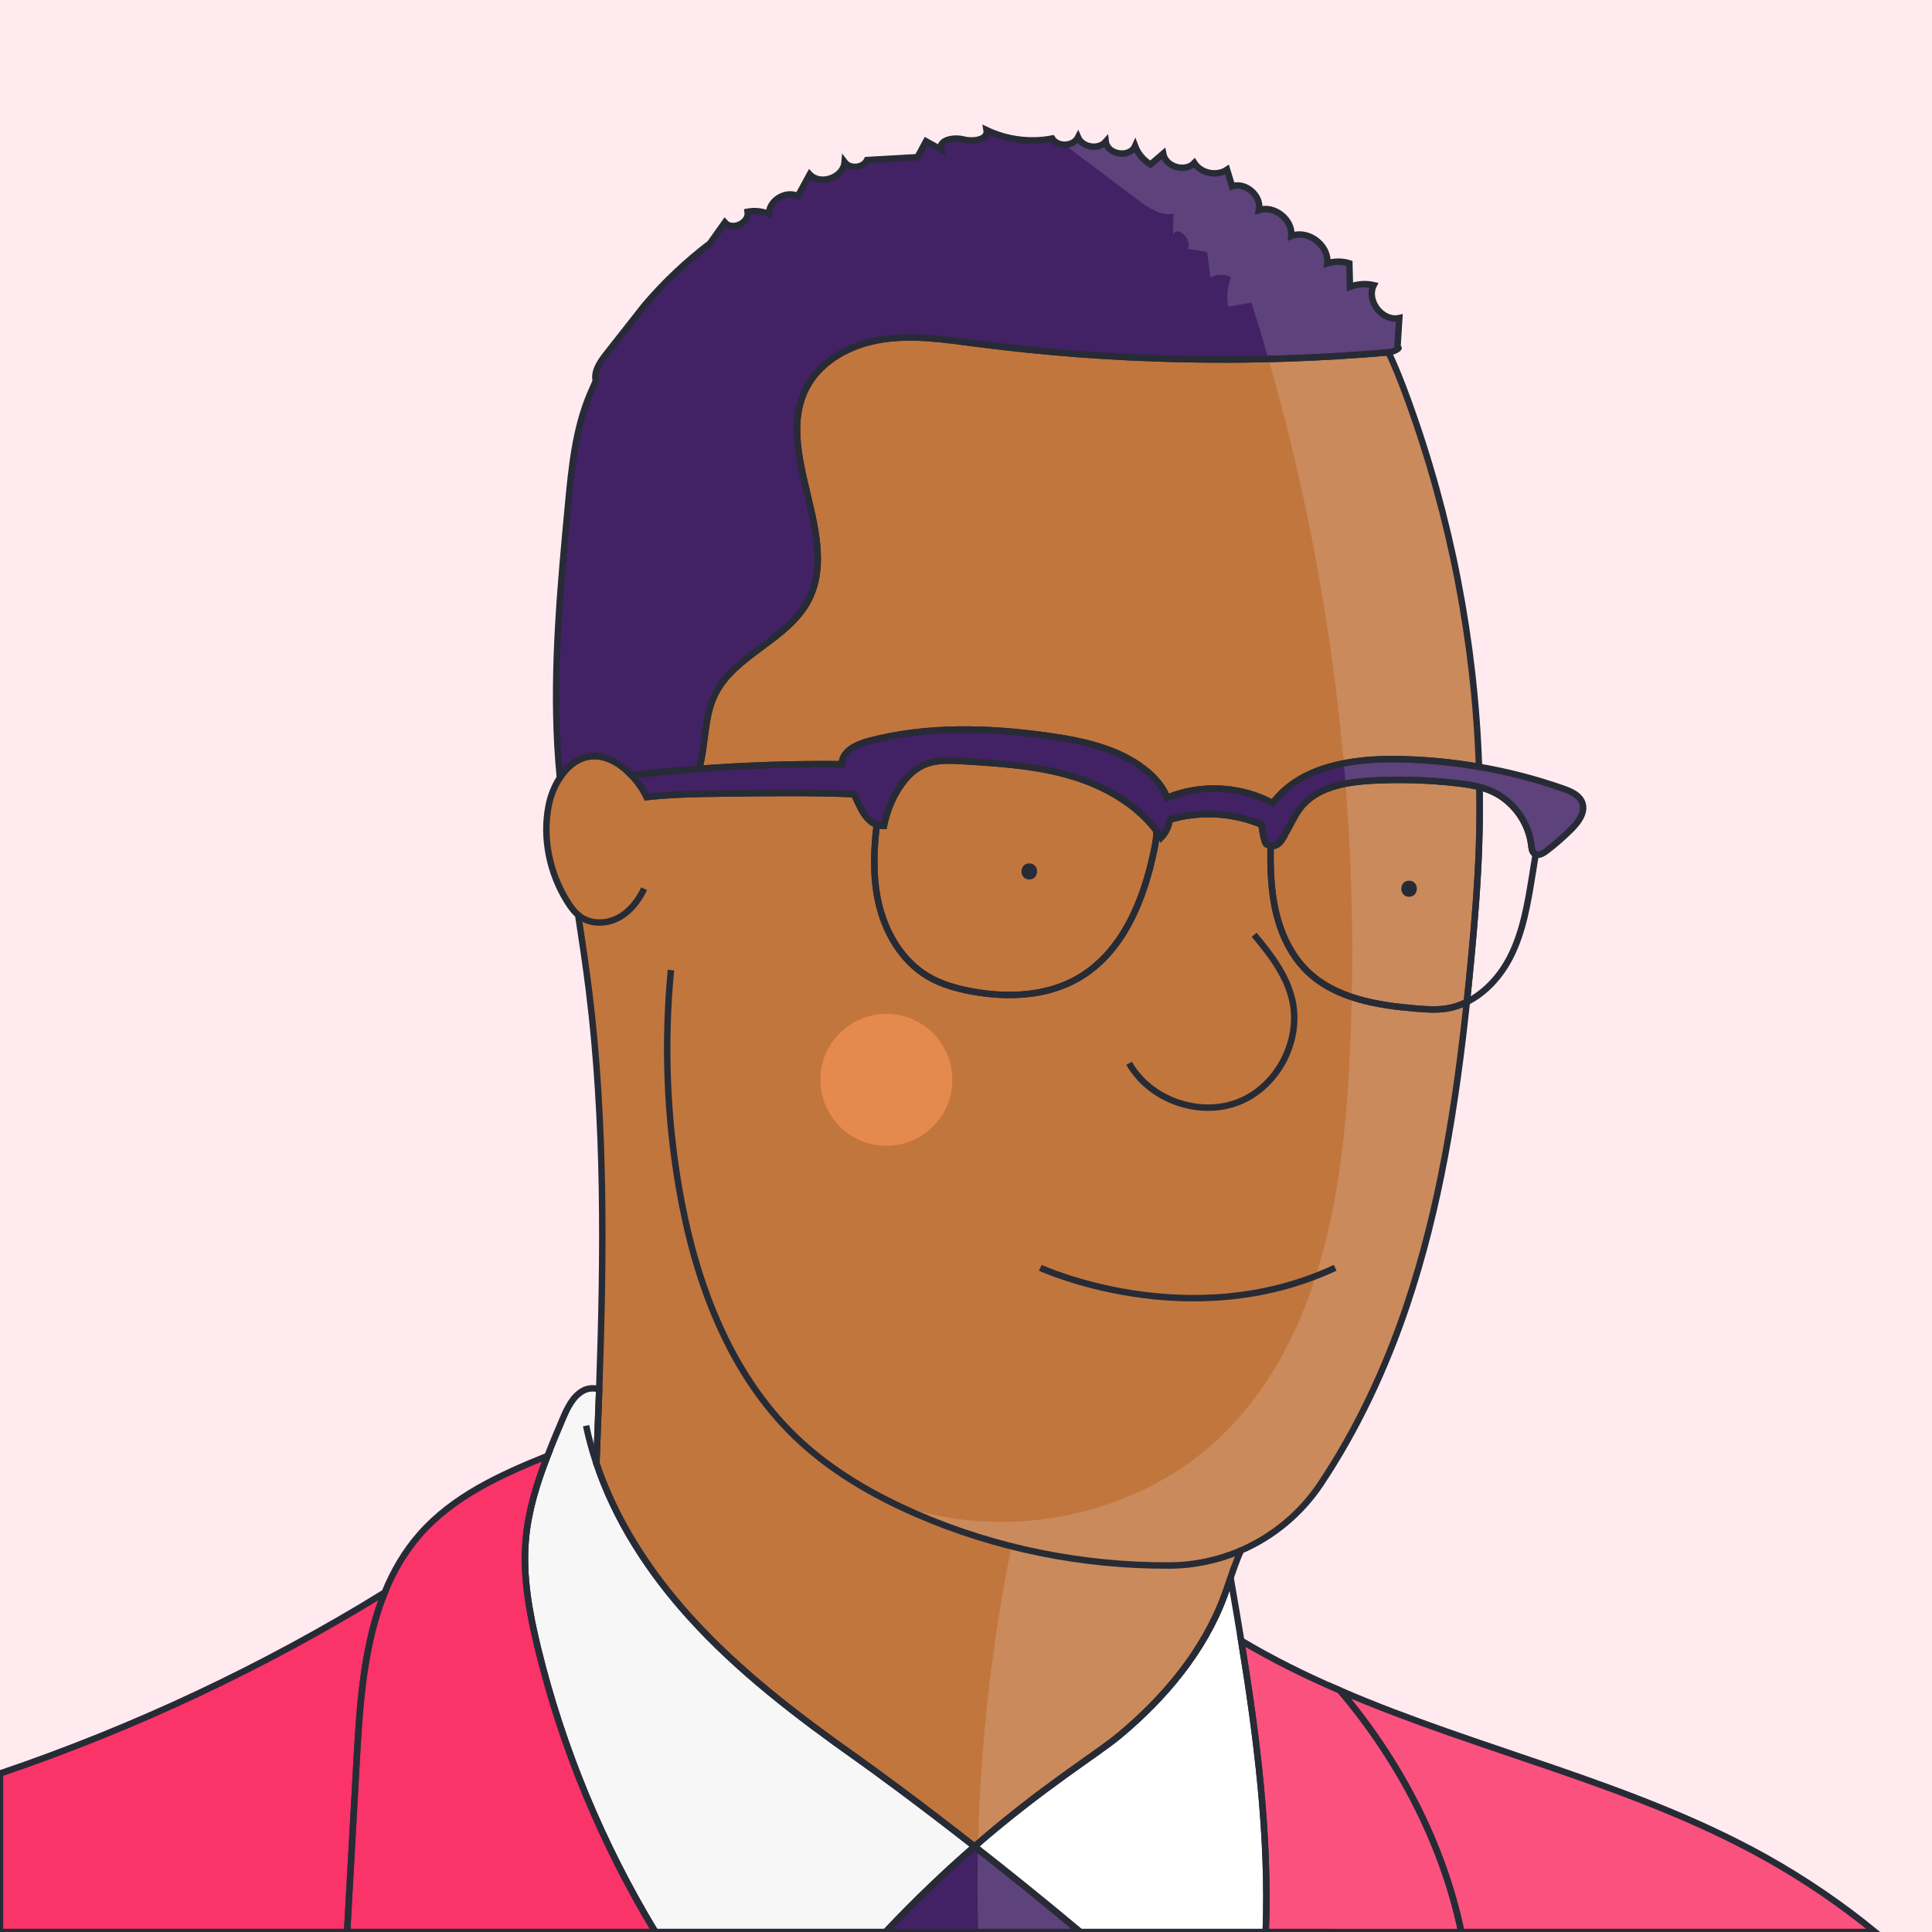 <?xml version="1.0" encoding="utf-8"?>
<!-- Generator: Adobe Illustrator 27.0.0, SVG Export Plug-In . SVG Version: 6.00 Build 0)  -->
<svg version="1.1" id="Capa_1" xmlns="http://www.w3.org/2000/svg" xmlns:xlink="http://www.w3.org/1999/xlink" x="0px" y="0px"
	 viewBox="0 0 600 600" style="enable-background:new 0 0 600 600;" xml:space="preserve">
<style type="text/css">
	.st0{fill:#FFEBEF;}
	.st1{fill:#F7F7F7;}
	.st2{fill:#C1763E;}
	.st3{fill:#E58A4C;}
	.st4{fill:none;}
	.st5{fill:#FA3369;}
	.st6{fill:#422164;}
	.st7{fill:#FFFFFF;}
	.st8{opacity:0.15;fill:#FFFFFF;}
	.st9{fill:none;stroke:#272B36;stroke-width:2;stroke-miterlimit:10;}
	.st10{fill:#272B36;}
</style>
<rect class="st0" width="600" height="600"/>
<path class="st1" d="M302.65,573.43c-8.47,7.36-17.76,16.11-27.64,26.57h-71.49c-16.5-27.26-28.87-57.02-36.42-87.98
	c-2.72-11.16-4.84-22.64-3.8-34.08c0.8-8.9,3.48-17.44,6.73-25.8c1.48-3.82,3.07-7.59,4.66-11.34c1.48-3.48,3.19-7.23,6.55-8.98
	c1.45-0.76,3.27-0.84,4.85-0.37c-0.27,7.68-0.57,15.35-0.87,23.02c5.92,17.67,16.4,33.77,28.94,47.65
	c15.25,16.9,33.52,30.79,52.1,43.94C271.26,549.6,284.75,559.41,302.65,573.43z"/>
<path class="st1" d="M393.09,600h-57.61c-11.82-9.9-22.99-18.87-32.83-26.57c21.52-18.71,37.75-28.44,44.93-34.41
	c14.13-11.75,26.37-26.34,32.7-43.59c0.65-1.77,1.26-3.59,1.89-5.42c1.12,6.48,2.24,12.99,3.3,19.52
	C390.37,539.58,394.21,569.97,393.09,600z"/>
<path class="st2" d="M455.54,311.18c-3.41,32.03-8.44,63.98-18.72,94.45c-6.54,19.38-15.33,38.22-26.67,55.21
	c-6.18,9.26-14.85,16.38-24.78,20.68c-1.22,2.72-2.23,5.61-3.2,8.48c0,0,0,0,0,0.01c-0.63,1.83-1.24,3.65-1.89,5.42
	c-6.33,17.25-18.57,31.84-32.7,43.59c-7.18,5.97-23.41,15.7-44.93,34.41c-17.9-14.02-31.39-23.83-36.39-27.37
	c-18.58-13.15-36.85-27.04-52.1-43.94c-12.54-13.88-23.02-29.98-28.94-47.65c0.3-7.67,0.6-15.34,0.87-23.02
	c1.43-41.26,1.89-82.6-3.15-123.53c-0.98-7.93-2.17-15.85-3.38-23.76c-1.38-1.16-2.45-2.67-3.4-4.2
	c-5.46-8.76-7.75-19.56-5.79-29.69c0.58-3.01,1.77-6.1,3.49-8.72c2.52-3.87,6.19-6.71,10.72-6.72c3.62-0.02,7.02,1.84,9.75,4.21
	c0.62,0.54,1.22,1.11,1.79,1.71c1.9,2,3.49,4.29,4.7,6.78c3.93-0.43,7.88-0.68,11.85-0.83c4.24-0.17,8.5-0.22,12.76-0.27
	c13.25-0.17,26.5-0.33,39.74,0.2c0.42,0.88,0.84,1.76,1.27,2.64c1.07,2.22,2.21,4.52,4.18,5.99c0.5,0.37,1.06,0.67,1.66,0.87
	c-0.96,7.95-1.22,16.03,0.46,23.84c2.02,9.33,7.17,18.33,15.37,23.23c4.14,2.46,8.86,3.79,13.6,4.67c11.12,2.06,23.17,1.61,33-4
	c14.11-8.05,20.74-24.79,23.88-40.73c0.32-1.66,0.61-3.41,0.58-5.1c0.39,0.51,0.76,1.03,1.12,1.56c0.11,0.16,0.22,0.33,0.33,0.5
	c1.46-1.5,2.32-3.46,2.65-5.53c0.54-0.16,1.08-0.31,1.63-0.45c8.87-2.23,18.47-1.55,26.9,2c0.04,0.57,0.18,1.59,0.38,2.64
	c0.06,0.66,0.21,1.3,0.43,1.91c0.29,1.02,0.62,1.75,0.94,1.59c0.09-0.05,0.45,0.21,0.98,0.36c0.01,0,0.03,0.01,0.05,0.02v0.19
	c-0.08,5.94,0.06,11.88,1.11,17.72c1.4,7.77,4.55,15.43,10.18,20.96c8.72,8.56,21.75,10.7,33.92,11.71
	c3.17,0.26,6.38,0.48,9.52-0.02C451.5,312.85,453.58,312.15,455.54,311.18z"/>
<path class="st2" d="M459.32,238.14c-8.46-1.48-17.03-2.27-25.62-2.39c-13.96-0.18-29.52,2.26-38.15,13.24
	c-0.11,0.14-0.22,0.28-0.32,0.43c-9.92-5.38-22.31-6.02-32.73-1.69c-1.36-3.52-4.01-6.45-7-8.79c-8.37-6.55-19.23-8.88-29.76-10.37
	c-18.59-2.64-37.78-3.22-55.95,1.57c-3.78,0.99-8.21,3.1-8.36,7v0.2c-14.78-0.16-29.58,0.32-44.32,1.42
	c2.13-7.54,1.47-15.86,4.86-22.93c5.96-12.41,22.28-16.9,28.86-28.99c10.9-20.02-11-46.6-0.24-66.69
	c4.54-8.49,14.08-13.34,23.6-14.76c9.52-1.43,19.2,0.05,28.75,1.29c42.5,5.54,85.59,6.46,128.28,2.75
	c2.24,4.75,4.16,9.67,5.96,14.61C450.51,160.59,458,199.26,459.32,238.14z"/>
<circle class="st3" cx="275.27" cy="335.35" r="20.49"/>
<path class="st4" d="M179.56,284.16c0.3,0.26,0.62,0.51,0.96,0.73c3.38,2.24,8.02,2.02,11.59,0.1c3.57-1.92,6.18-5.31,7.92-8.98"/>
<path class="st4" d="M185.22,454.47c-1.29-3.83-2.37-7.74-3.2-11.71"/>
<path class="st4" d="M350.65,330.21c6.47,11.44,21.88,16.86,34.09,11.99c12.21-4.87,19.65-19.41,16.46-32.17
	c-1.87-7.49-6.77-13.81-11.71-19.73"/>
<path class="st4" d="M208.37,301.27c-2.16,22.5-1.32,45.29,2.49,67.57c4.89,28.63,15.37,57.45,36.34,77.54
	c10.7,10.25,23.72,17.83,37.3,23.75c24.71,10.77,51.69,16.17,78.64,16.05c7.75-0.03,15.3-1.66,22.23-4.66"/>
<path class="st5" d="M119.46,494.59c-6.35,15.65-7.69,33.81-8.64,50.99c-1.01,18.14-2.01,36.28-3.02,54.42H0v-49.22
	C41.76,536.62,81.92,517.73,119.46,494.59z"/>
<path class="st5" d="M203.52,600H107.8c1.01-18.14,2.01-36.28,3.02-54.42c0.95-17.18,2.29-35.34,8.64-50.99
	c2.66-6.57,6.2-12.69,10.96-18.11c10.33-11.76,24.99-18.46,39.61-24.34c-3.25,8.36-5.93,16.9-6.73,25.8
	c-1.04,11.44,1.08,22.92,3.8,34.08C174.65,542.98,187.02,572.74,203.52,600z"/>
<path class="st6" d="M335.48,600h-60.47c9.88-10.46,19.17-19.21,27.64-26.57C312.49,581.13,323.66,590.1,335.48,600z"/>
<path class="st5" d="M393.09,600c1.12-30.03-2.72-60.42-7.62-90.47c9.88,5.88,20.17,10.95,30.72,15.49
	c18.35,21.67,31.91,47.57,37.64,74.98H393.09z"/>
<path class="st5" d="M582.35,600H453.83c-5.73-27.41-19.29-53.31-37.64-74.98c43.24,18.69,90.79,28.79,132.11,51.82
	C560.3,583.54,571.71,591.3,582.35,600z"/>
<path class="st6" d="M431.22,109.43c-42.69,3.71-85.78,2.79-128.28-2.75c-9.55-1.24-19.23-2.72-28.75-1.29
	c-9.52,1.42-19.06,6.27-23.6,14.76c-10.76,20.09,11.14,46.67,0.24,66.69c-6.58,12.09-22.9,16.58-28.86,28.99
	c-3.39,7.07-2.73,15.39-4.86,22.93c-7.01,0.52-14.01,1.18-20.99,1.99c-0.57-0.6-1.17-1.17-1.79-1.71c-2.73-2.37-6.13-4.23-9.75-4.21
	c-4.53,0.01-8.2,2.85-10.72,6.72c-0.32-3.41-0.57-6.83-0.76-10.25c-1.33-24.79,0.98-49.6,3.29-74.31c1.11-11.8,2.27-23.81,6.9-34.71
	l1.73-3.95c-0.68-3.05,1.37-5.96,3.29-8.42c3.96-5.04,7.93-10.08,11.89-15.12c6.05-7.1,12.86-13.56,20.29-19.21
	c1.53-2.16,3.07-4.33,4.61-6.49c2.31,2.63,7.65,0.12,7.09-3.34c2.2-0.42,4.54-0.16,6.6,0.73c0.01-4.22,5.22-7.44,9-5.57
	c1.22-2.25,2.45-4.5,3.67-6.75c3.32,3.51,10.45,1,10.84-3.81c1.68,2.23,5.73,1.85,6.96-0.65c5.22-0.3,10.44-0.59,15.66-0.89
	c0.89-1.64,1.78-3.29,2.67-4.94c1.54,0.85,3.08,1.7,4.61,2.55c-0.75-3.01,4-3.88,7.01-3.11c3,0.77,7.73,0.15,7.19-2.91
	c6.29,2.99,13.54,3.93,20.38,2.62c1.75,2.73,6.53,2.5,8.01-0.38c1.38,3.18,6.35,3.95,8.62,1.34c0.51,4.1,7.41,5.14,9.1,1.37
	c0.89,2.38,2.61,4.43,4.8,5.72c1.31-1.12,2.61-2.24,3.92-3.36c0.73,4.09,6.8,5.91,9.67,2.9c2.09,3.24,6.97,4.23,10.17,2.08
	c0.52,1.72,1.05,3.43,1.57,5.15c4.26-1.36,9.18,2.99,8.34,7.38c4.84-1.55,10.52,3.01,10.05,8.07c5.22-2.05,11.75,2.92,11.17,8.5
	c2.21-0.71,4.64-0.71,6.85-0.02c0.06,2.43,0.13,4.87,0.19,7.3c2.34-0.89,4.95-1.07,7.39-0.52c-2.45,4.8,2.67,11.41,7.93,10.22
	c-0.2,3.14-0.4,6.28-0.59,9.42C435.16,107.64,433.28,109.25,431.22,109.43z"/>
<path class="st2" d="M359.17,258.04c0.03,1.69-0.26,3.44-0.58,5.1c-3.14,15.94-9.77,32.68-23.88,40.73c-9.83,5.61-21.88,6.06-33,4
	c-4.74-0.88-9.46-2.21-13.6-4.67c-8.2-4.9-13.35-13.9-15.37-23.23c-1.68-7.81-1.42-15.89-0.46-23.84c0.73,0.26,1.5,0.38,2.24,0.35
	c0.94-4.58,2.64-8.93,5.4-12.81c1.71-2.41,3.85-4.59,6.51-5.88c3.91-1.9,8.47-1.67,12.81-1.4c11.37,0.7,22.87,1.42,33.78,4.72
	C343.13,244.16,352.82,249.67,359.17,258.04z"/>
<path class="st4" d="M476.92,265.31c-0.36,2.21-0.72,4.41-1.07,6.62c-1.4,8.66-2.85,17.49-6.84,25.3
	c-2.99,5.84-7.68,11.09-13.47,13.95c0.45-4.22,0.87-8.44,1.27-12.66c1.14-11.99,2.12-23.99,2.52-36.02
	c0.2-6.02,0.25-12.05,0.14-18.07c1.22,0.31,2.42,0.71,3.58,1.21c6.72,2.91,11.66,9.57,12.5,16.84c0.12,0.97,0.23,2.08,1.03,2.65
	C476.69,265.21,476.8,265.27,476.92,265.31z"/>
<path class="st2" d="M459.33,262.5c-0.4,12.03-1.38,24.03-2.52,36.02c-0.4,4.22-0.82,8.44-1.27,12.66
	c-1.96,0.97-4.04,1.67-6.23,2.02c-3.14,0.5-6.35,0.28-9.52,0.02c-12.17-1.01-25.2-3.15-33.92-11.71
	c-5.63-5.53-8.78-13.19-10.18-20.96c-1.05-5.84-1.19-11.78-1.11-17.72v-0.19c0.09,0.02,0.19,0.04,0.29,0.06
	c1.11,0.18,2.77-0.29,4.45-4.07c1.58-2.4,2.62-5.14,4.33-7.46c4.93-6.67,14.14-8.29,22.44-8.74c8.76-0.46,17.56-0.2,26.27,0.78
	c2.39,0.28,4.79,0.61,7.11,1.22C459.58,250.45,459.53,256.48,459.33,262.5z"/>
<path class="st6" d="M488.04,257.47c-2.45,2.45-5.06,4.73-7.82,6.83c-0.8,0.61-1.84,1.21-2.77,1.14c-0.18-0.01-0.36-0.05-0.53-0.13
	c-0.12-0.04-0.23-0.1-0.34-0.18c-0.8-0.57-0.91-1.68-1.03-2.65c-0.84-7.27-5.78-13.93-12.5-16.84c-1.16-0.5-2.36-0.9-3.58-1.21
	c-2.32-0.61-4.72-0.94-7.11-1.22c-8.71-0.98-17.51-1.24-26.27-0.78c-8.3,0.45-17.51,2.07-22.44,8.74c-1.71,2.32-3.16,4.84-4.33,7.46
	c-1.68,3.78-3.34,4.25-4.45,4.07c-0.1-0.02-0.2-0.04-0.29-0.06c-0.02-0.01-0.04-0.02-0.05-0.02c-0.53-0.15-0.89-0.41-0.98-0.36
	c-0.32,0.16-0.65-0.57-0.94-1.59c-0.16-0.57-0.31-1.25-0.43-1.91c-0.2-1.05-0.34-2.07-0.38-2.64c-8.43-3.55-18.03-4.23-26.9-2
	c-0.55,0.14-1.09,0.29-1.63,0.45c-0.33,2.07-1.19,4.03-2.65,5.53c-0.11-0.17-0.22-0.34-0.33-0.5c-0.36-0.53-0.73-1.05-1.12-1.56
	c-6.35-8.37-16.04-13.88-26.15-16.93c-10.91-3.3-22.41-4.02-33.78-4.72c-4.34-0.27-8.9-0.5-12.81,1.4c-2.66,1.29-4.8,3.47-6.51,5.88
	c-2.76,3.88-4.46,8.23-5.4,12.81c-0.74,0.03-1.51-0.09-2.24-0.35c-0.6-0.2-1.16-0.5-1.66-0.87c-1.97-1.47-3.11-3.77-4.18-5.99
	c-0.43-0.88-0.85-1.76-1.27-2.64c-13.24-0.53-26.49-0.37-39.74-0.2c-4.26,0.05-8.52,0.1-12.76,0.27c-3.97,0.15-7.92,0.4-11.85,0.83
	c-1.21-2.49-2.8-4.78-4.7-6.78c6.98-0.81,13.98-1.47,20.99-1.99c14.74-1.1,29.54-1.58,44.32-1.42v-0.2c0.15-3.9,4.58-6.01,8.36-7
	c18.17-4.79,37.36-4.21,55.95-1.57c10.53,1.49,21.39,3.82,29.76,10.37c2.99,2.34,5.64,5.27,7,8.79c10.42-4.33,22.81-3.69,32.73,1.69
	c0.1-0.15,0.21-0.29,0.32-0.43c8.63-10.98,24.19-13.42,38.15-13.24c8.59,0.12,17.16,0.91,25.62,2.39
	c8.88,1.52,17.63,3.79,26.13,6.77c2.43,0.85,5.12,2.03,5.96,4.46C492.42,252.29,490.22,255.28,488.04,257.47z"/>
<path class="st7" d="M393.09,600h-57.61c-4.43-3.71-8.77-7.29-12.99-10.73c-1.2-0.99-2.4-1.95-3.58-2.91
	c-5.32-4.3-10.42-8.35-15.21-12.1v-0.01c0.01-0.59,0.03-1.17,0.04-1.76c0.66-0.57,1.31-1.12,1.95-1.67c2.28-1.94,4.5-3.78,6.65-5.52
	c0.62-0.5,1.23-0.99,1.83-1.48c6.83-5.46,12.91-9.93,18.09-13.64c0.45-0.32,0.9-0.64,1.33-0.95c0.88-0.63,1.73-1.23,2.55-1.81
	c0.75-0.53,1.47-1.05,2.17-1.54c0.07-0.05,0.13-0.09,0.2-0.14c0.71-0.5,1.39-0.99,2.05-1.46c1.07-0.76,2.08-1.48,3.01-2.17
	c0.31-0.23,0.61-0.45,0.9-0.67c1.17-0.87,2.21-1.67,3.11-2.42c14.13-11.75,26.37-26.34,32.7-43.59c0.65-1.77,1.26-3.59,1.89-5.42
	c1.12,6.48,2.24,12.99,3.3,19.52C390.37,539.58,394.21,569.97,393.09,600z"/>
<path class="st8" d="M335.48,600h-31.69c-0.24-8.58-0.27-17.16-0.09-25.74c4.79,3.75,9.89,7.8,15.21,12.1
	c1.18,0.96,2.38,1.93,3.58,2.91C326.71,592.71,331.05,596.29,335.48,600z"/>
<path class="st8" d="M582.35,600H393.09c1.12-30.03-2.72-60.42-7.62-90.47c9.88,5.88,20.17,10.95,30.72,15.49
	c43.24,18.69,90.79,28.79,132.11,51.82C560.3,583.54,571.71,591.3,582.35,600z"/>
<path class="st8" d="M488.04,257.47c-2.45,2.45-5.06,4.73-7.82,6.83c-0.8,0.61-1.84,1.21-2.77,1.14c-0.18-0.01-0.36-0.05-0.53-0.13
	c-0.12-0.04-0.23-0.1-0.34-0.18c-0.8-0.57-0.91-1.68-1.03-2.65c-0.84-7.27-5.78-13.93-12.5-16.84c-1.16-0.5-2.36-0.9-3.58-1.21
	c0.11,6.02,0.06,12.05-0.14,18.07c-0.4,12.03-1.38,24.03-2.52,36.02c-0.4,4.22-0.82,8.44-1.27,12.66
	c-3.41,32.03-8.44,63.98-18.72,94.45c-6.54,19.38-15.33,38.22-26.67,55.21c-6.18,9.26-14.85,16.38-24.78,20.68
	c-1.22,2.72-2.23,5.61-3.2,8.48c0,0,0,0,0,0.01c-0.63,1.83-1.24,3.65-1.89,5.42c-6.33,17.25-18.57,31.84-32.7,43.59
	c-0.9,0.75-1.94,1.55-3.11,2.42c-0.29,0.22-0.59,0.44-0.9,0.67c-0.93,0.69-1.94,1.41-3.01,2.17c-0.66,0.47-1.34,0.96-2.05,1.46
	c-0.07,0.05-0.13,0.09-0.2,0.14c-0.7,0.49-1.42,1.01-2.17,1.54c-0.82,0.58-1.67,1.18-2.55,1.81c-0.43,0.31-0.88,0.63-1.33,0.95
	c-5.18,3.71-11.26,8.18-18.09,13.64c-0.6,0.49-1.21,0.98-1.83,1.48c-2.15,1.74-4.37,3.58-6.65,5.52c-0.64,0.54-1.29,1.1-1.95,1.67
	c0.76-30.98,4.24-61.9,10.39-92.27c-10.13-2.55-20.05-5.92-29.63-10.09c-2.43-1.06-4.84-2.17-7.23-3.35
	c35.06,12.92,77.77,4.14,104-22.76c28.34-29.06,35.6-72.38,37.75-112.92c0.38-7.15,0.64-14.3,0.79-21.45
	c0.45-22.11-0.2-44.23-1.96-66.27c-0.15-2.11-0.33-4.22-0.52-6.33c-3.77-42.47-11.6-84.58-23.39-125.56
	c-1.68-5.85-3.45-11.68-5.29-17.48c-2.4,0.41-4.81,0.81-7.22,1.21c-0.55-3.05-0.24-6.24,0.87-9.14c-1.97-1.03-4.46-0.99-6.39,0.11
	c-0.34-2.63-0.68-5.26-1.01-7.89c-2-0.34-4-0.68-5.99-1.01c1.43-3.11-3.49-7.52-4.62-4.3c0.05-2.2,0.1-4.4,0.15-6.6
	c-4.04,0.72-7.84-1.88-11.11-4.34c-7.57-5.7-15.14-11.41-22.72-17.11c1.69,0.01,3.4-0.78,4.18-2.3c1.38,3.18,6.35,3.95,8.62,1.34
	c0.51,4.1,7.41,5.14,9.1,1.37c0.89,2.38,2.61,4.43,4.8,5.72c1.31-1.12,2.61-2.24,3.92-3.36c0.73,4.09,6.8,5.91,9.67,2.9
	c2.09,3.24,6.97,4.23,10.17,2.08c0.52,1.72,1.05,3.43,1.57,5.15c4.26-1.36,9.18,2.99,8.34,7.38c4.84-1.55,10.52,3.01,10.05,8.07
	c5.22-2.05,11.75,2.92,11.17,8.5c2.21-0.71,4.64-0.71,6.85-0.02c0.06,2.43,0.13,4.87,0.19,7.3c2.34-0.89,4.95-1.07,7.39-0.52
	c-2.45,4.8,2.67,11.41,7.93,10.22c-0.2,3.14-0.4,6.28-0.59,9.42c1.19-0.55-0.69,1.06-2.75,1.24c2.24,4.75,4.16,9.67,5.96,14.61
	c13.33,36.55,20.82,75.22,22.14,114.1c8.88,1.52,17.63,3.79,26.13,6.77c2.43,0.85,5.12,2.03,5.96,4.46
	C492.42,252.29,490.22,255.28,488.04,257.47z"/>
<path class="st9" d="M302.65,573.43c-8.47,7.36-17.76,16.11-27.64,26.57h-71.49c-16.5-27.26-28.87-57.02-36.42-87.98
	c-2.72-11.16-4.84-22.64-3.8-34.08c0.8-8.9,3.48-17.44,6.73-25.8c1.48-3.82,3.07-7.59,4.66-11.34c1.48-3.48,3.19-7.23,6.55-8.98
	c1.45-0.76,3.27-0.84,4.85-0.37c-0.27,7.68-0.57,15.35-0.87,23.02c5.92,17.67,16.4,33.77,28.94,47.65
	c15.25,16.9,33.52,30.79,52.1,43.94C271.26,549.6,284.75,559.41,302.65,573.43z"/>
<path class="st9" d="M393.09,600h-57.61c-11.82-9.9-22.99-18.87-32.83-26.57c21.52-18.71,37.75-28.44,44.93-34.41
	c14.13-11.75,26.37-26.34,32.7-43.59c0.65-1.77,1.26-3.59,1.89-5.42c1.12,6.48,2.24,12.99,3.3,19.52
	C390.37,539.58,394.21,569.97,393.09,600z"/>
<path class="st9" d="M455.54,311.18c-3.41,32.03-8.44,63.98-18.72,94.45c-6.54,19.38-15.33,38.22-26.67,55.21
	c-6.18,9.26-14.85,16.38-24.78,20.68c-1.22,2.72-2.23,5.61-3.2,8.48c0,0,0,0,0,0.01c-0.63,1.83-1.24,3.65-1.89,5.42
	c-6.33,17.25-18.57,31.84-32.7,43.59c-7.18,5.97-23.41,15.7-44.93,34.41c-17.9-14.02-31.39-23.83-36.39-27.37
	c-18.58-13.15-36.85-27.04-52.1-43.94c-12.54-13.88-23.02-29.98-28.94-47.65c0.3-7.67,0.6-15.34,0.87-23.02
	c1.43-41.26,1.89-82.6-3.15-123.53c-0.98-7.93-2.17-15.85-3.38-23.76c-1.38-1.16-2.45-2.67-3.4-4.2
	c-5.46-8.76-7.75-19.56-5.79-29.69c0.58-3.01,1.77-6.1,3.49-8.72c2.52-3.87,6.19-6.71,10.72-6.72c3.62-0.02,7.02,1.84,9.75,4.21
	c0.62,0.54,1.22,1.11,1.79,1.71c1.9,2,3.49,4.29,4.7,6.78c3.93-0.43,7.88-0.68,11.85-0.83c4.24-0.17,8.5-0.22,12.76-0.27
	c13.25-0.17,26.5-0.33,39.74,0.2c0.42,0.88,0.84,1.76,1.27,2.64c1.07,2.22,2.21,4.52,4.18,5.99c0.5,0.37,1.06,0.67,1.66,0.87
	c-0.96,7.95-1.22,16.03,0.46,23.84c2.02,9.33,7.17,18.33,15.37,23.23c4.14,2.46,8.86,3.79,13.6,4.67c11.12,2.06,23.17,1.61,33-4
	c14.11-8.05,20.74-24.79,23.88-40.73c0.32-1.66,0.61-3.41,0.58-5.1c0.39,0.51,0.76,1.03,1.12,1.56c0.11,0.16,0.22,0.33,0.33,0.5
	c1.46-1.5,2.32-3.46,2.65-5.53c0.54-0.16,1.08-0.31,1.63-0.45c8.87-2.23,18.47-1.55,26.9,2c0.04,0.57,0.18,1.59,0.38,2.64
	c0.06,0.66,0.21,1.3,0.43,1.91c0.29,1.02,0.62,1.75,0.94,1.59c0.09-0.05,0.45,0.21,0.98,0.36c0.01,0,0.03,0.01,0.05,0.02v0.19
	c-0.08,5.94,0.06,11.88,1.11,17.72c1.4,7.77,4.55,15.43,10.18,20.96c8.72,8.56,21.75,10.7,33.92,11.71
	c3.17,0.26,6.38,0.48,9.52-0.02C451.5,312.85,453.58,312.15,455.54,311.18z"/>
<path class="st9" d="M459.32,238.14c-8.46-1.48-17.03-2.27-25.62-2.39c-13.96-0.18-29.52,2.26-38.15,13.24
	c-0.11,0.14-0.22,0.28-0.32,0.43c-9.92-5.38-22.31-6.02-32.73-1.69c-1.36-3.52-4.01-6.45-7-8.79c-8.37-6.55-19.23-8.88-29.76-10.37
	c-18.59-2.64-37.78-3.22-55.95,1.57c-3.78,0.99-8.21,3.1-8.36,7v0.2c-14.78-0.16-29.58,0.32-44.32,1.42
	c2.13-7.54,1.47-15.86,4.86-22.93c5.96-12.41,22.28-16.9,28.86-28.99c10.9-20.02-11-46.6-0.24-66.69
	c4.54-8.49,14.08-13.34,23.6-14.76c9.52-1.43,19.2,0.05,28.75,1.29c42.5,5.54,85.59,6.46,128.28,2.75
	c2.24,4.75,4.16,9.67,5.96,14.61C450.51,160.59,458,199.26,459.32,238.14z"/>
<path class="st9" d="M179.56,284.16c0.3,0.26,0.62,0.51,0.96,0.73c3.38,2.24,8.02,2.02,11.59,0.1c3.57-1.92,6.18-5.31,7.92-8.98"/>
<path class="st9" d="M185.22,454.47c-1.29-3.83-2.37-7.74-3.2-11.71"/>
<path class="st9" d="M350.65,330.21c6.47,11.44,21.88,16.86,34.09,11.99c12.21-4.87,19.65-19.41,16.46-32.17
	c-1.87-7.49-6.77-13.81-11.71-19.73"/>
<path class="st9" d="M208.37,301.27c-2.16,22.5-1.32,45.29,2.49,67.57c4.89,28.63,15.37,57.45,36.34,77.54
	c10.7,10.25,23.72,17.83,37.3,23.75c24.71,10.77,51.69,16.17,78.64,16.05c7.75-0.03,15.3-1.66,22.23-4.66"/>
<path class="st9" d="M119.46,494.59c-6.35,15.65-7.69,33.81-8.64,50.99c-1.01,18.14-2.01,36.28-3.02,54.42H0v-49.22
	C41.76,536.62,81.92,517.73,119.46,494.59z"/>
<path class="st9" d="M203.52,600H107.8c1.01-18.14,2.01-36.28,3.02-54.42c0.95-17.18,2.29-35.34,8.64-50.99
	c2.66-6.57,6.2-12.69,10.96-18.11c10.33-11.76,24.99-18.46,39.61-24.34c-3.25,8.36-5.93,16.9-6.73,25.8
	c-1.04,11.44,1.08,22.92,3.8,34.08C174.65,542.98,187.02,572.74,203.52,600z"/>
<path class="st9" d="M335.48,600h-60.47c9.88-10.46,19.17-19.21,27.64-26.57C312.49,581.13,323.66,590.1,335.48,600z"/>
<path class="st9" d="M393.09,600c1.12-30.03-2.72-60.42-7.62-90.47c9.88,5.88,20.17,10.95,30.72,15.49
	c18.35,21.67,31.91,47.57,37.64,74.98H393.09z"/>
<path class="st9" d="M582.35,600H453.83c-5.73-27.41-19.29-53.31-37.64-74.98c43.24,18.69,90.79,28.79,132.11,51.82
	C560.3,583.54,571.71,591.3,582.35,600z"/>
<path class="st9" d="M431.22,109.43c-42.69,3.71-85.78,2.79-128.28-2.75c-9.55-1.24-19.23-2.72-28.75-1.29
	c-9.52,1.42-19.06,6.27-23.6,14.76c-10.76,20.09,11.14,46.67,0.24,66.69c-6.58,12.09-22.9,16.58-28.86,28.99
	c-3.39,7.07-2.73,15.39-4.86,22.93c-7.01,0.52-14.01,1.18-20.99,1.99c-0.57-0.6-1.17-1.17-1.79-1.71c-2.73-2.37-6.13-4.23-9.75-4.21
	c-4.53,0.01-8.2,2.85-10.72,6.72c-0.32-3.41-0.57-6.83-0.76-10.25c-1.33-24.79,0.98-49.6,3.29-74.31c1.11-11.8,2.27-23.81,6.9-34.71
	l1.73-3.95c-0.68-3.05,1.37-5.96,3.29-8.42c3.96-5.04,7.93-10.08,11.89-15.12c6.05-7.1,12.86-13.56,20.29-19.21
	c1.53-2.16,3.07-4.33,4.61-6.49c2.31,2.63,7.65,0.12,7.09-3.34c2.2-0.42,4.54-0.16,6.6,0.73c0.01-4.22,5.22-7.44,9-5.57
	c1.22-2.25,2.45-4.5,3.67-6.75c3.32,3.51,10.45,1,10.84-3.81c1.68,2.23,5.73,1.85,6.96-0.65c5.22-0.3,10.44-0.59,15.66-0.89
	c0.89-1.64,1.78-3.29,2.67-4.94c1.54,0.85,3.08,1.7,4.61,2.55c-0.75-3.01,4-3.88,7.01-3.11c3,0.77,7.73,0.15,7.19-2.91
	c6.29,2.99,13.54,3.93,20.38,2.62c1.75,2.73,6.53,2.5,8.01-0.38c1.38,3.18,6.35,3.95,8.62,1.34c0.51,4.1,7.41,5.14,9.1,1.37
	c0.89,2.38,2.61,4.43,4.8,5.72c1.31-1.12,2.61-2.24,3.92-3.36c0.73,4.09,6.8,5.91,9.67,2.9c2.09,3.24,6.97,4.23,10.17,2.08
	c0.52,1.72,1.05,3.43,1.57,5.15c4.26-1.36,9.18,2.99,8.34,7.38c4.84-1.55,10.52,3.01,10.05,8.07c5.22-2.05,11.75,2.92,11.17,8.5
	c2.21-0.71,4.64-0.71,6.85-0.02c0.06,2.43,0.13,4.87,0.19,7.3c2.34-0.89,4.95-1.07,7.39-0.52c-2.45,4.8,2.67,11.41,7.93,10.22
	c-0.2,3.14-0.4,6.28-0.59,9.42C435.16,107.64,433.28,109.25,431.22,109.43z"/>
<path class="st9" d="M359.17,258.04c0.03,1.69-0.26,3.44-0.58,5.1c-3.14,15.94-9.77,32.68-23.88,40.73c-9.83,5.61-21.88,6.06-33,4
	c-4.74-0.88-9.46-2.21-13.6-4.67c-8.2-4.9-13.35-13.9-15.37-23.23c-1.68-7.81-1.42-15.89-0.46-23.84c0.73,0.26,1.5,0.38,2.24,0.35
	c0.94-4.58,2.64-8.93,5.4-12.81c1.71-2.41,3.85-4.59,6.51-5.88c3.91-1.9,8.47-1.67,12.81-1.4c11.37,0.7,22.87,1.42,33.78,4.72
	C343.13,244.16,352.82,249.67,359.17,258.04z"/>
<path class="st9" d="M476.92,265.31c-0.36,2.21-0.72,4.41-1.07,6.62c-1.4,8.66-2.85,17.49-6.84,25.3
	c-2.99,5.84-7.68,11.09-13.47,13.95c0.45-4.22,0.87-8.44,1.27-12.66c1.14-11.99,2.12-23.99,2.52-36.02
	c0.2-6.02,0.25-12.05,0.14-18.07c1.22,0.31,2.42,0.71,3.58,1.21c6.72,2.91,11.66,9.57,12.5,16.84c0.12,0.97,0.23,2.08,1.03,2.65
	C476.69,265.21,476.8,265.27,476.92,265.31z"/>
<path class="st9" d="M459.33,262.5c-0.4,12.03-1.38,24.03-2.52,36.02c-0.4,4.22-0.82,8.44-1.27,12.66
	c-1.96,0.97-4.04,1.67-6.23,2.02c-3.14,0.5-6.35,0.28-9.52,0.02c-12.17-1.01-25.2-3.15-33.92-11.71
	c-5.63-5.53-8.78-13.19-10.18-20.96c-1.05-5.84-1.19-11.78-1.11-17.72v-0.19c0.09,0.02,0.19,0.04,0.29,0.06
	c1.11,0.18,2.77-0.29,4.45-4.07c1.58-2.4,2.62-5.14,4.33-7.46c4.93-6.67,14.14-8.29,22.44-8.74c8.76-0.46,17.56-0.2,26.27,0.78
	c2.39,0.28,4.79,0.61,7.11,1.22C459.58,250.45,459.53,256.48,459.33,262.5z"/>
<path class="st9" d="M488.04,257.47c-2.45,2.45-5.06,4.73-7.82,6.83c-0.8,0.61-1.84,1.21-2.77,1.14c-0.18-0.01-0.36-0.05-0.53-0.13
	c-0.12-0.04-0.23-0.1-0.34-0.18c-0.8-0.57-0.91-1.68-1.03-2.65c-0.84-7.27-5.78-13.93-12.5-16.84c-1.16-0.5-2.36-0.9-3.58-1.21
	c-2.32-0.61-4.72-0.94-7.11-1.22c-8.71-0.98-17.51-1.24-26.27-0.78c-8.3,0.45-17.51,2.07-22.44,8.74c-1.71,2.32-3.16,4.84-4.33,7.46
	c-1.68,3.78-3.34,4.25-4.45,4.07c-0.1-0.02-0.2-0.04-0.29-0.06c-0.02-0.01-0.04-0.02-0.05-0.02c-0.53-0.15-0.89-0.41-0.98-0.36
	c-0.32,0.16-0.65-0.57-0.94-1.59c-0.16-0.57-0.31-1.25-0.43-1.91c-0.2-1.05-0.34-2.07-0.38-2.64c-8.43-3.55-18.03-4.23-26.9-2
	c-0.55,0.14-1.09,0.29-1.63,0.45c-0.33,2.07-1.19,4.03-2.65,5.53c-0.11-0.17-0.22-0.34-0.33-0.5c-0.36-0.53-0.73-1.05-1.12-1.56
	c-6.35-8.37-16.04-13.88-26.15-16.93c-10.91-3.3-22.41-4.02-33.78-4.72c-4.34-0.27-8.9-0.5-12.81,1.4c-2.66,1.29-4.8,3.47-6.51,5.88
	c-2.76,3.88-4.46,8.23-5.4,12.81c-0.74,0.03-1.51-0.09-2.24-0.35c-0.6-0.2-1.16-0.5-1.66-0.87c-1.97-1.47-3.11-3.77-4.18-5.99
	c-0.43-0.88-0.85-1.76-1.27-2.64c-13.24-0.53-26.49-0.37-39.74-0.2c-4.26,0.05-8.52,0.1-12.76,0.27c-3.97,0.15-7.92,0.4-11.85,0.83
	c-1.21-2.49-2.8-4.78-4.7-6.78c6.98-0.81,13.98-1.47,20.99-1.99c14.74-1.1,29.54-1.58,44.32-1.42v-0.2c0.15-3.9,4.58-6.01,8.36-7
	c18.17-4.79,37.36-4.21,55.95-1.57c10.53,1.49,21.39,3.82,29.76,10.37c2.99,2.34,5.64,5.27,7,8.79c10.42-4.33,22.81-3.69,32.73,1.69
	c0.1-0.15,0.21-0.29,0.32-0.43c8.63-10.98,24.19-13.42,38.15-13.24c8.59,0.12,17.16,0.91,25.62,2.39
	c8.88,1.52,17.63,3.79,26.13,6.77c2.43,0.85,5.12,2.03,5.96,4.46C492.42,252.29,490.22,255.28,488.04,257.47z"/>
<path class="st9" d="M323.08,393.73c0,0,46.04,21.22,91.57,0"/>
<g>
	<g>
		<path class="st10" d="M319.65,273.13c3.22,0,3.22-5,0-5C316.44,268.13,316.43,273.13,319.65,273.13L319.65,273.13z"/>
	</g>
</g>
<g>
	<g>
		<path class="st10" d="M437.6,278.5c3.22,0,3.22-5,0-5C434.39,273.5,434.38,278.5,437.6,278.5L437.6,278.5z"/>
	</g>
</g>
</svg>
